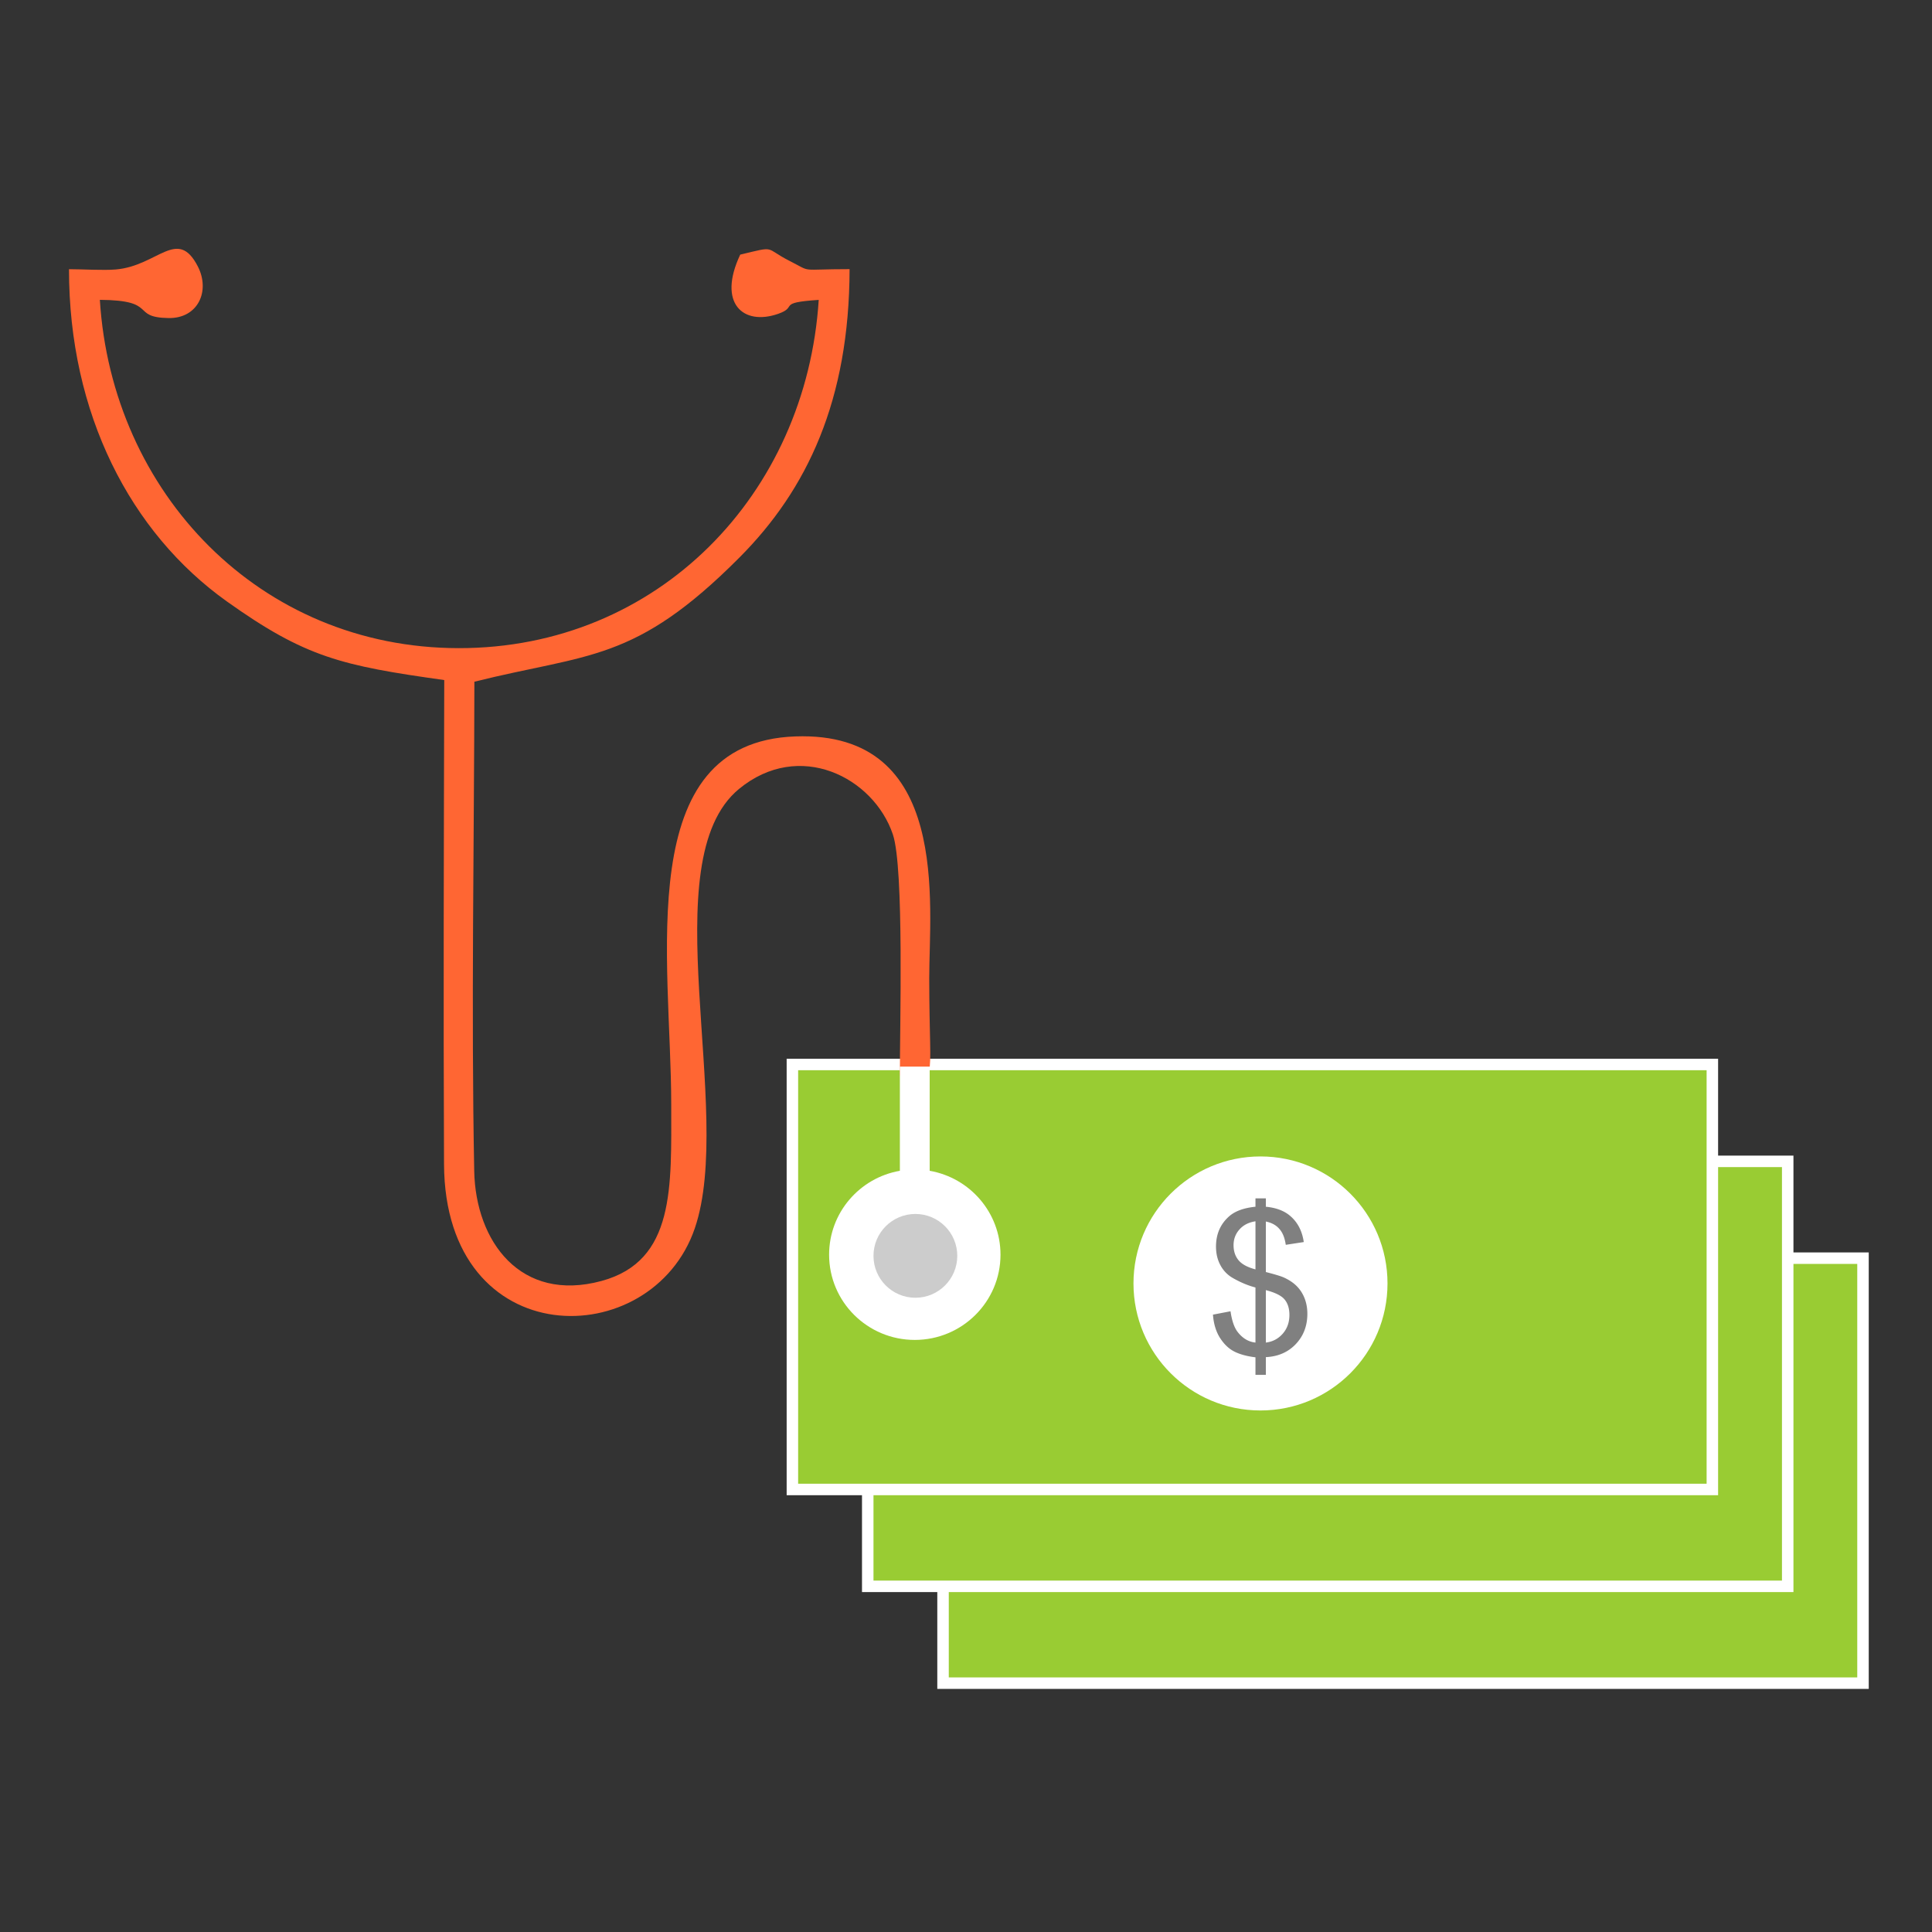 <?xml version="1.0" encoding="UTF-8"?>
<svg xmlns="http://www.w3.org/2000/svg" xml:space="preserve" width="350" height="350" style="shape-rendering:geometricPrecision;text-rendering:geometricPrecision;image-rendering:optimizeQuality;fill-rule:evenodd;clip-rule:evenodd">
  <rect width="100%" height="100%" fill="#333333" stroke="none"/>
  <defs>
    <style>.str0{stroke:#fff;stroke-width:2.08;stroke-miterlimit:2.613}.fil1{fill:#9c3}.fil3{fill:#fff}</style>
  </defs>
  <path style="fill:none" d="M0 0h350v350H0z" id="Layer_x0020_1"></path>
  <g id="Layer_x0020_2">
    <g id="_2097060900784">
      <path class="fil1 str0" d="M170.84 227.93H337.5v76.99H170.84z"></path>
      <path class="fil1 str0" d="M157.2 210.39h166.66v76.99H157.2z"></path>
      <path class="fil1 str0" d="M143.55 192.84h166.66v76.99H143.55z"></path>
      <path d="M12.5 48.77c-.01 26.14 11.11 47.71 28.59 60.18 14.26 10.16 20.79 11.64 39.39 14.25-.07 29.21-.17 58.49-.04 87.69.16 34.57 37.67 34.36 45.43 11.63 7.28-21.32-7.82-66.52 7.99-79.58 10.94-9.02 24.4-2.11 27.89 8.22 2.06 6.09 1.25 34.97 1.27 43.68 6.99-.28 5.35 3.58 5.32-17.59-.01-13.39 3.97-44.84-24.25-43.84-29.71 1.04-22.5 40.5-22.49 66.65 0 14.94.75 28.37-12.63 32-14.65 3.97-22.81-7.14-23.06-19.92-.56-29.28-.01-59.29.03-88.64 20.66-5.16 29.03-3.42 48.02-22.5 12.28-12.32 19.9-28.47 19.95-52.24-9.41 0-6.61.67-10.83-1.47-4.76-2.41-2.3-2.76-8.98-1.16-4.17 8.83.54 12.93 6.86 10.73 3.73-1.29-.38-2.02 7.36-2.53-2.24 35.18-29.1 63.13-65.23 63.09-36.07-.04-62.83-28.18-65-63.1 10.69.07 5.46 3.19 12.45 3.3 5.35.09 7.58-4.91 5.3-9.35-3.69-7.18-7.24-.1-14.86.55-2.24.19-6.05-.05-8.48-.05z" style="fill:#f63"></path>
      <circle class="fil3" cx="228.35" cy="232.51" r="23.01"></circle>
      <path d="M227.44 249.07v-3.18c-1.58-.19-2.87-.55-3.86-1.06-1-.51-1.85-1.34-2.58-2.48-.72-1.15-1.14-2.54-1.26-4.19l3.18-.61c.25 1.71.68 2.97 1.31 3.77.89 1.14 1.97 1.77 3.21 1.9v-9.98c-1.31-.34-2.64-.89-4-1.66a5.769 5.769 0 0 1-2.33-2.34c-.55-1-.82-2.14-.82-3.41 0-2.26.8-4.09 2.39-5.49 1.07-.94 2.66-1.52 4.76-1.73v-1.52h1.88v1.52c1.84.18 3.3.72 4.37 1.63 1.38 1.16 2.21 2.75 2.5 4.77l-3.26.5c-.18-1.26-.57-2.23-1.17-2.89-.59-.68-1.4-1.12-2.44-1.33v9.15c1.6.41 2.65.73 3.17.95.99.44 1.79.97 2.41 1.59.62.62 1.1 1.36 1.44 2.22.33.86.5 1.79.5 2.79 0 2.2-.7 4.03-2.1 5.51-1.4 1.47-3.2 2.25-5.42 2.36v3.21h-1.88zm0-27.82c-1.23.19-2.2.68-2.91 1.49-.71.8-1.06 1.74-1.06 2.84 0 1.08.3 1.99.9 2.72.6.73 1.63 1.28 3.07 1.66v-8.71zm1.88 21.97c1.24-.15 2.25-.69 3.06-1.61.8-.91 1.21-2.05 1.21-3.4 0-1.16-.29-2.08-.86-2.78-.57-.7-1.71-1.27-3.41-1.71v9.5z" style="fill:gray;fill-rule:nonzero"></path>
      <path class="fil3" d="M168.42 212.1c7.29 1.27 12.83 7.59 12.83 15.2 0 8.53-6.96 15.44-15.53 15.44s-15.52-6.91-15.52-15.44c0-7.61 5.53-13.93 12.82-15.2v-18.87h5.4v18.87z"></path>
      <circle cx="165.83" cy="227.51" r="6.55" style="fill:#ccc;stroke:#ccc;stroke-width:2.08;stroke-miterlimit:2.613"></circle>
    </g>
  </g>
</svg>
